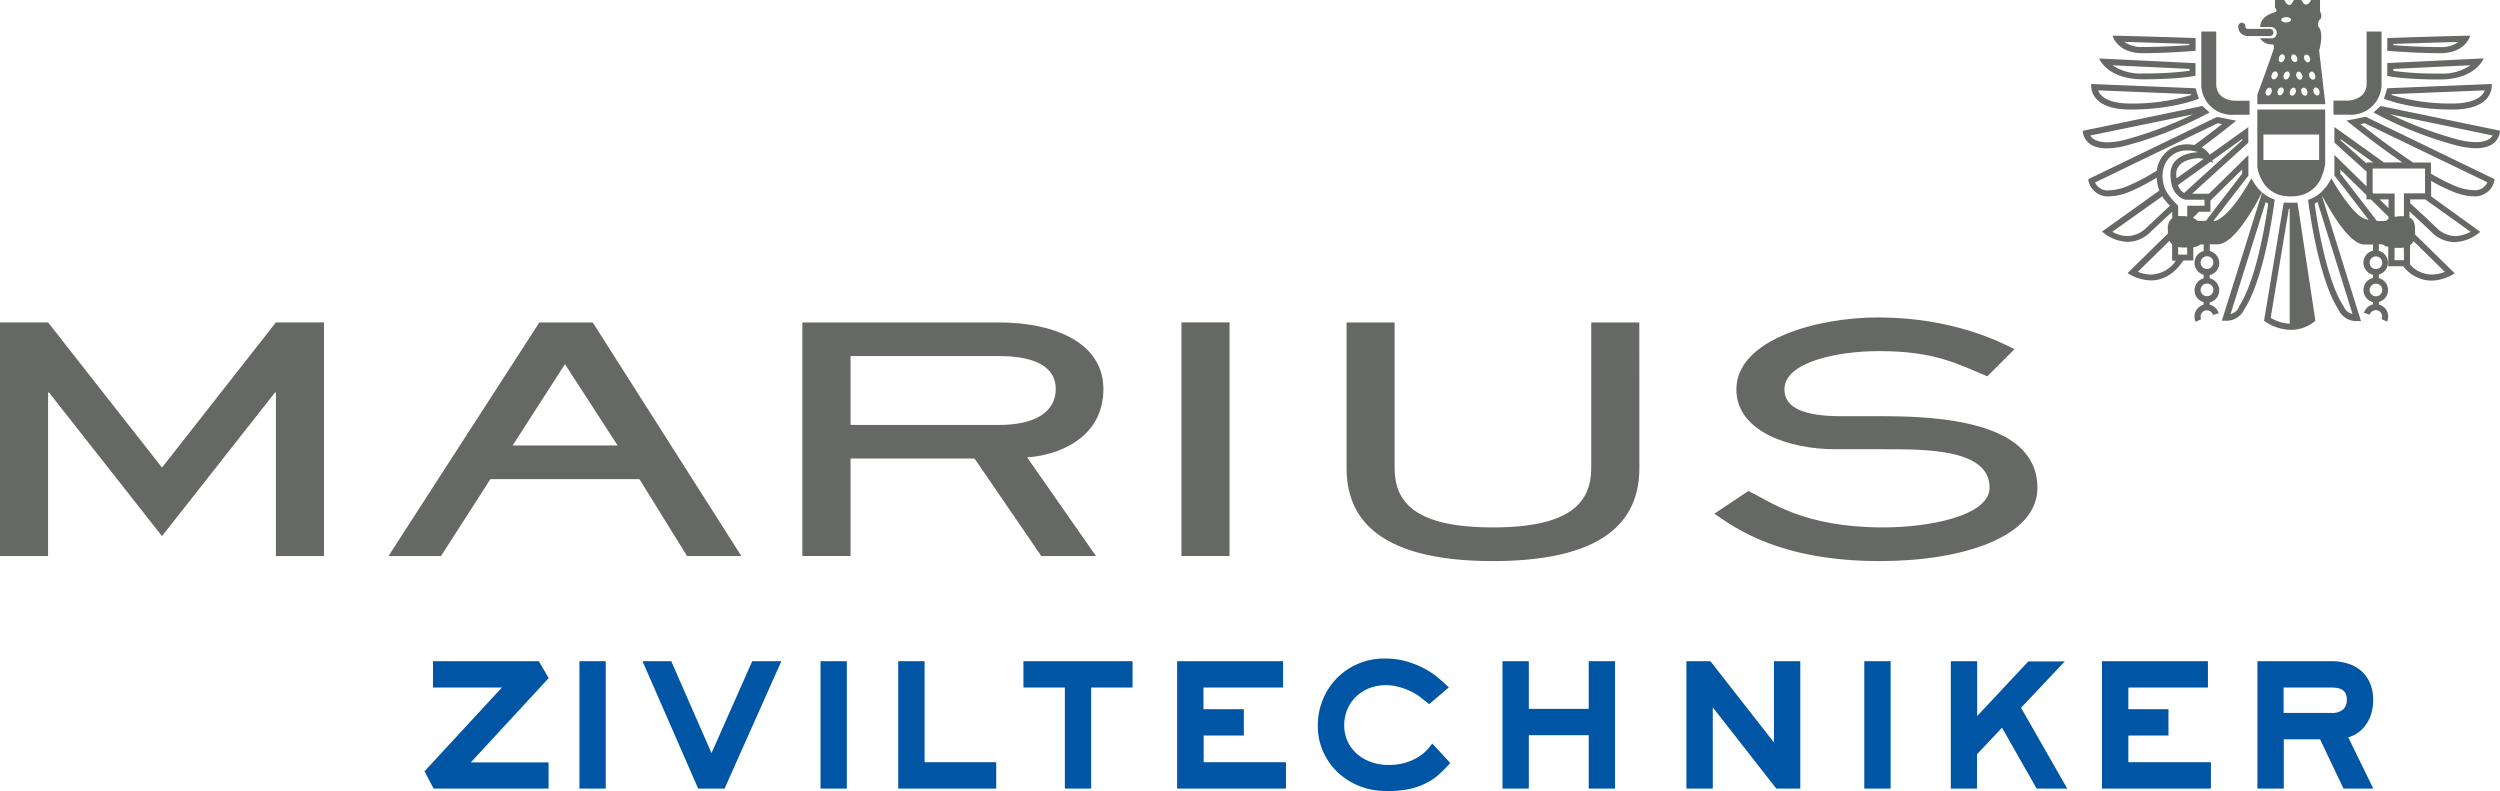 <svg id="Ebene_1" data-name="Ebene 1" xmlns="http://www.w3.org/2000/svg" viewBox="0 0 533.97 168.96"><defs><style>.cls-1{fill:#666865}.cls-2{fill:#0056a4}.cls-3{fill:none}</style></defs><path class="cls-1" d="M10.46 83.83h-.19v34.94H0V68.86h10.27L34.6 99.87l24.33-31.01H69.2v49.91H58.93V83.83h-.19L34.6 114.51 10.46 83.83z"/><path class="cls-1" d="M159.68 120.83h-11.6l-10.17-16.43h-31.84l-10.55 16.43H84.3l32.23-49.9h11.4ZM122 79.84l-11.18 17.37h22.43ZM214.71 70.93c11.4 0 22.29 4.07 22.29 14.24 0 10.83-10.32 14.24-16.3 14.57l14.73 21.09h-11.69L209.48 100H183v20.82h-10.3V70.93ZM183 78.11v14.71h31.75c7.7 0 12.07-2.8 12.07-7.65 0-5.66-6.18-7.06-12.07-7.06Z" transform="translate(-1.33 -2.06)"/><path class="cls-1" d="M252.34 68.86h10.27v49.9h-10.27z"/><path class="cls-1" d="M351.48 102c0 9.45-5.13 19.9-31.27 19.9s-31.27-10.45-31.27-19.9V70.93h10.26V102c0 7.32 4.37 12.71 21 12.71s21-5.39 21-12.71V70.93h10.27ZM374.76 106.93c4.75 2.26 11.69 7.78 28.8 7.78 9.6 0 22.72-2.39 22.72-8.52 0-8.18-13.4-8.18-22.34-8.18H393.3c-9.7 0-21.1-3.73-21.1-12.78 0-10.58 17.1-15.37 30.22-15.37 16.06 0 26.33 5.33 29.18 6.79l-5.8 5.79c-6.08-2.53-11.12-5.39-23.09-5.39-8.94 0-20.25 2.33-20.25 8.18 0 3.86 4 5.73 12.17 5.73H404c16.73 0 32.5 2.92 32.5 15.3 0 10.45-15.87 15.64-33.64 15.64-21.48 0-31-7.12-35.36-10.12Z" transform="translate(-1.33 -2.06)"/><path class="cls-2" d="M118.5 170.49H93.94L92 166.8l16.53-17.89H93.81v-5.63h22.61l2.1 3.62-16.63 18h16.61ZM130.71 170.49h-5.62v-27.21h5.62ZM156.09 170.49h-5.64l-11.89-27.21h6.14l8.6 19.63 8.7-19.63h6.22ZM182.2 170.49h-5.62v-27.21h5.62ZM214.11 170.49h-20.93v-27.21h5.63v21.58h15.3ZM234.39 170.49h-5.62v-21.58h-8.85v-5.63h23.31v5.63h-8.84ZM276 170.49h-23.25v-27.21h22.63v5.63h-17v4.62H267v5.63h-8.58v5.7H276ZM297.08 171a14.87 14.87 0 0 1-9.89-3.85 13.73 13.73 0 0 1-3.18-4.4 13.34 13.34 0 0 1-1.21-5.69 14.53 14.53 0 0 1 1.09-5.61 13.89 13.89 0 0 1 7.52-7.61 14 14 0 0 1 5.6-1.13 16.93 16.93 0 0 1 4.95.68 20.23 20.23 0 0 1 3.81 1.58 16.39 16.39 0 0 1 2.7 1.83c.68.59 1.17 1 1.49 1.32l.83.76-4.2 3.57-.59-.45c-.29-.22-.72-.56-1.26-1a11.33 11.33 0 0 0-1.84-1.16 14.6 14.6 0 0 0-2.58-1 10.32 10.32 0 0 0-6.37.14 8.6 8.6 0 0 0-2.76 1.68 8.23 8.23 0 0 0-2 2.72 8.81 8.81 0 0 0-.75 3.75 8 8 0 0 0 2.38 5.63 9.25 9.25 0 0 0 3 1.93 10.74 10.74 0 0 0 4.17.75 12 12 0 0 0 3.29-.41 12.9 12.9 0 0 0 2.49-1 8.52 8.52 0 0 0 1.7-1.17 10.29 10.29 0 0 0 1.06-1.08l.72-.91 3.84 4.16-.63.67a23.86 23.86 0 0 1-2.05 2 12.77 12.77 0 0 1-2.74 1.76 16.11 16.11 0 0 1-3.65 1.2 23.31 23.31 0 0 1-4.94.34ZM346.29 170.49h-5.63v-11.4h-12.79v11.4h-5.63v-27.21h5.63v10.19h12.79v-10.19h5.63ZM385.85 170.49h-5.12l-13.57-17.35v17.35h-5.63v-27.21h5.12l13.57 17.35v-17.35h5.63ZM405.15 170.49h-5.63v-27.21h5.63ZM442.87 170.49h-6.54l-7.39-13-5.35 5.68v7.33H418v-27.22h5.63V155l10.94-11.68h7.78l-9.35 9.91ZM473.55 170.49h-23.27v-27.21h22.64v5.63h-17v4.62h8.57v5.63h-8.57v5.7h17.64ZM508.24 170.49h-6.37l-5-10.52h-7.75v10.52h-5.63v-27.21h15.86a12 12 0 0 1 3.21.44 8.17 8.17 0 0 1 2.87 1.44 7.29 7.29 0 0 1 2 2.58 8.51 8.51 0 0 1 .77 3.73 9.68 9.68 0 0 1-.68 3.83 8.15 8.15 0 0 1-1.72 2.56 6.74 6.74 0 0 1-2.22 1.45c-.23.09-.47.17-.69.24Zm-19.16-16.15h10.23a3.62 3.62 0 0 0 2.49-.75 2.72 2.72 0 0 0 .78-2.12 2.87 2.87 0 0 0-.25-1.29 2 2 0 0 0-.65-.74 2.79 2.79 0 0 0-1-.4 6.79 6.79 0 0 0-1.35-.13h-10.25Z" transform="translate(-1.33 -2.06)"/><path class="cls-3" d="M452.53 51.56a6.64 6.64 0 0 0 3.22.92 5.88 5.88 0 0 0 4.11-1.84c1.19-1.14 2.95-2.78 4.94-4.61a14.27 14.27 0 0 1-1.65-2.03ZM456.36 24.17a42.9 42.9 0 0 0 13-1.83l-.06-.17-19.88-.81a3.21 3.21 0 0 0 .58.93c1.1 1.23 3.3 1.88 6.36 1.88ZM488.14 22.41c.31.13.72-.13.91-.59a.78.78 0 0 0-.24-1.05c-.31-.13-.72.13-.91.58s-.08.93.24 1.06ZM469 17.18v-.4L452.52 16a10.72 10.72 0 0 0 6.57 1.77 70.69 70.69 0 0 0 9.91-.59ZM486.61 18c-.19.45-.09.92.23 1.05s.72-.13.91-.58a.8.8 0 0 0-.23-1.06c-.32-.18-.73.08-.91.59Z" transform="translate(-1.33 -2.06)"/><path class="cls-3" d="M483.44 28.73h11.9v5.44h-11.9z"/><path class="cls-3" d="m473.48 36.59-7 5a3 3 0 0 0 1.31 1.69C473 38.5 478.68 33.4 480.26 32v-.24l-6.41 4.59a4.77 4.77 0 0 1 .12.55c-.17-.13-.33-.23-.49-.31ZM470.28 35.94s-4.1.25-4.1 3.3a8.72 8.72 0 0 0 .06.93L472 36a4.66 4.66 0 0 0-1.11-.15 2.41 2.41 0 0 0-.61.09ZM468.68 32.9a7.48 7.48 0 0 1 1.41.14c2.35-1.72 4.44-3.32 5.9-4.47l-.94-.18L448.88 41a2.93 2.93 0 0 0 3 1.67 11 11 0 0 0 3.89-.89A43.89 43.89 0 0 0 462 38.5a6.34 6.34 0 0 1 6.68-5.6ZM480.26 38.27l-6.77 6.63v2.38h-2.42l-1.24 1.22v.17a3 3 0 0 1 .91.59h1.72c3.48-4.57 6.84-8.89 7.8-10.12Z" transform="translate(-1.33 -2.06)"/><path class="cls-3" d="M468.53 47.28V46h3.67v-1.26h-4.02a3.19 3.19 0 0 1-1.29-.58 4.23 4.23 0 0 1-1.41-1.81 6.15 6.15 0 0 1-.39-1.31 9.33 9.33 0 0 1-.16-1.78 4.32 4.32 0 0 1 .14-1.11c.65-2.45 3.41-3.34 5-3.48a4.48 4.48 0 0 1 .7-.07c-.13-.06-.26-.1-.4-.15a5.92 5.92 0 0 0-1.7-.23h-.22a5 5 0 0 0-4.83 3.29 6 6 0 0 0-.37 1.77v.2a7.31 7.31 0 0 0 .38 2.56 6.06 6.06 0 0 0 .57 1.18 12.69 12.69 0 0 0 1.55 1.94c.15.16.28.31.45.48l.38.38v2.24a6.93 6.93 0 0 1 .82 0 7.36 7.36 0 0 1 1.12.09v-1ZM455.61 31.75a82.83 82.83 0 0 0 14.06-5.3L447.77 31c.4.69 1.34 1.46 3.57 1.46a16.43 16.43 0 0 0 4.27-.71ZM469 11.71v-.27c-2.81-.09-9.69-.31-13.91-.42a6.17 6.17 0 0 0 3.87 1.1c3.88 0 8.04-.26 10.04-.41ZM486.24 20.82c-.32-.13-.72.13-.91.58a.8.8 0 0 0 .23 1.06c.32.13.73-.13.91-.59s.09-.87-.23-1.05ZM488.38 15.35c.31.13.72-.13.91-.58a.79.79 0 0 0-.24-1.06c-.31-.13-.72.13-.91.59s-.08.92.24 1.05ZM495.53 21.84c.19.45.6.71.92.58s.42-.6.23-1.06-.6-.71-.91-.58-.42.61-.24 1.06ZM491.39 20.82c-.32-.13-.73.13-.91.58s-.09.93.23 1.06.73-.13.91-.59a.79.79 0 0 0-.23-1.05ZM529 16l-16.46.81v.4a70.69 70.69 0 0 0 9.89.56A10.72 10.72 0 0 0 529 16ZM526.42 11c-4.22.11-11.1.33-13.91.42v.27c2 .15 6.14.41 10 .41a6.15 6.15 0 0 0 3.91-1.1ZM490.06 17.36c-.32-.13-.73.13-.91.59s-.09.92.23 1.05.72-.13.91-.58a.8.8 0 0 0-.23-1.06ZM491.72 15.35c.32-.13.42-.6.24-1s-.6-.72-.92-.59a.8.8 0 0 0-.23 1.06c.19.4.6.66.91.53ZM489.67 6.88c.58 0 1.05-.26 1.05-.58s-.47-.57-1.05-.57-1.05.26-1.05.57.47.58 1.05.58ZM491.82 18.42c.18.45.59.71.91.58a.79.79 0 0 0 .27-1c-.19-.46-.6-.72-.91-.59a.79.79 0 0 0-.27 1.01ZM494.45 15.35a.79.79 0 0 0 .23-1c-.19-.46-.6-.72-.92-.59a.8.8 0 0 0-.23 1.06c.19.4.6.66.92.53ZM492.93 21.84c.19.45.59.71.91.58s.42-.6.23-1.06-.59-.71-.91-.58-.42.61-.23 1.06ZM494.63 18.42c.19.45.6.71.91.58s.42-.6.23-1.05-.59-.72-.91-.59a.79.79 0 0 0-.23 1.06ZM514.78 48.24v-4.89h4.51v-5.29H508.1v5.12l.17.17h4.53v5a6.54 6.54 0 0 1 1.43-.15 4.8 4.8 0 0 1 .55.04ZM507.45 58.17a1.35 1.35 0 1 0 1.35-1.35 1.34 1.34 0 0 0-1.35 1.35ZM507.45 64a1.35 1.35 0 1 0 1.35-1.35 1.34 1.34 0 0 0-1.35 1.35ZM501.23 32l5.57 5v-.23h1.46l-7-5Z" transform="translate(-1.33 -2.06)"/><path class="cls-3" d="M510.17 42.58h-1.91l1.91 1.88v-1.88z"/><path class="cls-3" d="M486.32 69.94a8.62 8.62 0 0 0 4.06 1.26V46.64h-.18ZM531.52 22.26a3.25 3.25 0 0 0 .54-.9l-19.88.81-.06.17a43.19 43.19 0 0 0 13 1.83c3.11 0 5.32-.67 6.4-1.91ZM495.73 45.53c.5 3.6 2.44 16.16 6.15 21.89l.08.13.06.15a2.6 2.6 0 0 0 1.78 1.44l-7.46-23.93c-.2.11-.4.22-.61.32ZM497.19 43.4l-.15-.3.1.32ZM520.7 60.7a7.6 7.6 0 0 0 2.81-.58l-6.66-6.54a2.29 2.29 0 0 1-.77.84v4.12a6.23 6.23 0 0 0 4.62 2.16ZM511.5 48.83v-.49l-3.76-3.69h-.94v-.92l-5.57-5.46v.87c1 1.23 4.32 5.55 7.8 10.12h1.87a3.1 3.1 0 0 1 .6-.43ZM512.8 57.64h2v-2.77a7.43 7.43 0 0 1-.87.06s-.31 0-.76 0h-.35v2.69ZM471.39 64a1.35 1.35 0 1 0 1.35-1.35 1.34 1.34 0 0 0-1.35 1.35ZM471.39 58.17a1.35 1.35 0 1 0 1.35-1.35 1.34 1.34 0 0 0-1.35 1.35ZM525.88 31.75a16.43 16.43 0 0 0 4.27.67c2.23 0 3.17-.77 3.57-1.46l-21.89-4.51a82.15 82.15 0 0 0 14.05 5.3ZM460.79 60.7a6.66 6.66 0 0 0 5.31-3h-.8v-3.48a2.2 2.2 0 0 1-.55-.74L458 60.12a7.6 7.6 0 0 0 2.79.58ZM467.06 56.44h1.47V55h-.76a5.61 5.61 0 0 1-1.15-.11v1.62ZM516.08 44.65v.81c2.24 2.07 4.24 3.92 5.55 5.18a5.88 5.88 0 0 0 4.11 1.84 6.75 6.75 0 0 0 3.22-.92l-9.67-6.91ZM505.5 28.57c2.51 2 6.85 5.28 11.25 8.2h3.84v2.41a38.51 38.51 0 0 0 5.17 2.64 11 11 0 0 0 3.89.89 2.91 2.91 0 0 0 3-1.67l-26.21-12.65ZM485.2 45.24l-7.5 23.9a2.61 2.61 0 0 0 1.78-1.46v-.15l.08-.11c3.72-5.74 5.66-18.29 6.15-21.89Z" transform="translate(-1.33 -2.06)"/><path class="cls-1" d="M458.94 13.42c5.47 0 11.34-.51 11.34-.51v-2.73s-13.82-.45-17.71-.5c0 0 .91 3.74 6.37 3.74Zm10-2v.27c-2 .15-6.14.41-10 .41a6.17 6.17 0 0 1-3.87-1.1c4.22.13 11.1.35 13.93.44ZM459.09 19c7.8 0 11.18-.76 11.18-.76v-2.69l-20.59-1S451.3 19 459.09 19Zm9.91-2.22v.4a70.69 70.69 0 0 1-9.89.56 10.72 10.72 0 0 1-6.59-1.74ZM456.36 25.46c9.21 0 14.62-2.32 14.62-2.32l-.7-2.23L448 20s-.85 5.46 8.36 5.46Zm12.95-3.29.06.17a42.9 42.9 0 0 1-13 1.83c-3.06 0-5.26-.65-6.35-1.88a3.21 3.21 0 0 1-.58-.93ZM456 33a80.92 80.92 0 0 0 17.26-6.93l-1.52-1.37-25.55 5.3s-.07 3.75 5.15 3.75A17.76 17.76 0 0 0 456 33Zm-8.18-2 21.9-4.51a82.83 82.83 0 0 1-14.06 5.3 16.43 16.43 0 0 1-4.27.67c-2.28-.04-3.22-.81-3.62-1.46ZM478.55 26.57h3.26v-3h-3.12c-.39 0-4-.1-4-3.62V8.8h-3.19v11.31a6.52 6.52 0 0 0 7.05 6.46ZM528.93 9.68c-3.9.05-17.71.5-17.71.5v2.73s5.87.51 11.33.51 6.38-3.74 6.38-3.74Zm-16.42 1.76c2.81-.09 9.69-.31 13.91-.42a6.15 6.15 0 0 1-3.87 1.1c-3.9 0-8-.26-10-.41ZM511.22 18.28s3.39.76 11.18.76 9.41-4.51 9.41-4.51l-20.59 1Zm1.29-1.5L529 16a10.72 10.72 0 0 1-6.57 1.77 70.69 70.69 0 0 1-9.89-.56ZM533.53 20l-22.31.91-.71 2.23s5.41 2.32 14.62 2.32 8.4-5.46 8.4-5.46Zm-21.35 2.17 19.88-.81a3.25 3.25 0 0 1-.54.9c-1.08 1.24-3.29 1.91-6.39 1.91a43.19 43.19 0 0 1-13-1.83ZM509.8 24.7l-1.52 1.37A80.92 80.92 0 0 0 525.54 33a17.82 17.82 0 0 0 4.61.72c5.22 0 5.15-3.75 5.15-3.75Zm20.35 7.72a16.43 16.43 0 0 1-4.27-.67 82.15 82.15 0 0 1-14.05-5.3L533.72 31c-.4.65-1.34 1.42-3.57 1.42ZM510 20.11V8.8h-3.19v11.13c0 3.53-4 3.62-4 3.62h-3.08v3h3.26a6.52 6.52 0 0 0 7.01-6.44ZM481.47 9.76h4.67a.76.76 0 0 0 .76-.76.77.77 0 0 0-.76-.77h-4.66c-.56 0-.56-.4-.56-.56a.76.76 0 1 0-1.52 0 2 2 0 0 0 .57 1.5 2.29 2.29 0 0 0 1.5.59Z" transform="translate(-1.33 -2.06)"/><path class="cls-1" d="M487.62 9.08a1.12 1.12 0 0 1-1.36 1.15h-2.21a2.92 2.92 0 0 0 2.31 1.32s.95-.25.59 1-3.48 9.76-3.48 9.76v2H498l-1.33-11.44s1.14-3.82-.19-5.15a1.6 1.6 0 0 1 .47-1.62s.48-.48-.09-1.62V2.06h-1.91s-1 2.2-2.08 0h-1.64s-.76 2.39-2 0h-2v1.62s.75.67 0 1c0 0-3.14.66-3.14 3.14h2.2a1.28 1.28 0 0 1 1.33 1.26Zm-1.15 12.79c-.18.46-.59.72-.91.59a.8.8 0 0 1-.23-1.06c.19-.45.59-.71.91-.58s.42.6.23 1.05Zm3.82-3.45c-.19.45-.59.71-.91.58s-.42-.6-.23-1.05.59-.72.91-.59a.8.8 0 0 1 .23 1.06Zm1.33 3.45c-.18.46-.59.72-.91.59s-.42-.61-.23-1.06.59-.71.91-.58a.79.79 0 0 1 .23 1.05Zm5.06-.51c.19.46.08.93-.23 1.06s-.73-.13-.92-.58-.08-.93.24-1.06.72.13.91.58Zm-.91-3.36c.19.45.09.92-.23 1.05s-.72-.13-.91-.58a.79.79 0 0 1 .23-1.06c.32-.18.72.08.91.59Zm-2-4.24c.32-.13.73.13.92.59a.79.79 0 0 1-.23 1c-.32.13-.73-.13-.92-.58a.8.8 0 0 1 .22-1.06Zm.31 7.65c.19.46.09.93-.23 1.06s-.72-.13-.91-.58-.09-.93.23-1.06.71.08.9.53ZM493 18a.79.79 0 0 1-.23 1.05c-.32.13-.73-.13-.91-.58a.79.79 0 0 1 .23-1.06c.27-.18.68.08.91.59Zm-2-4.29c.32-.13.73.13.92.59s.08.92-.24 1-.72-.13-.91-.58a.8.8 0 0 1 .23-1.01Zm-1.37-8c.58 0 1.05.26 1.05.57s-.47.58-1.05.58-1.05-.26-1.05-.58.51-.55 1.09-.55Zm-1.53 8.57c.19-.46.6-.72.91-.59a.79.79 0 0 1 .24 1.06c-.19.45-.6.71-.91.58s-.34-.58-.2-1.03Zm.67 6.47a.78.78 0 0 1 .24 1.05c-.19.46-.6.72-.91.59s-.42-.6-.24-1.06.64-.69.95-.56Zm-1.06-2.35c-.19.45-.59.71-.91.58s-.42-.6-.23-1.05.59-.72.91-.59a.8.8 0 0 1 .27 1.08ZM483.47 37.72a8.28 8.28 0 0 0 1.16 3.15 6.2 6.2 0 0 0 4.92 3.07 8.56 8.56 0 0 0 1.17.07 8.87 8.87 0 0 0 1.18-.08 6.51 6.51 0 0 0 5.46-4.56 9.61 9.61 0 0 0 .6-2.32V25.46h-14.49v12.26Zm1.3-6.93h11.9v5.44h-11.9ZM489.1 45.35l-4.2 25.23a10.29 10.29 0 0 0 5.48 1.93h.25a8 8 0 0 0 5.24-1.94l-3.82-25.23Zm1.28 25.85a8.62 8.62 0 0 1-4.06-1.26l3.88-23.3h.18Z" transform="translate(-1.33 -2.06)"/><path class="cls-3" d="M452.53 51.56a6.64 6.64 0 0 0 3.22.92 5.88 5.88 0 0 0 4.11-1.84c1.19-1.14 2.95-2.78 4.94-4.61a14.27 14.27 0 0 1-1.65-2.03ZM468.68 32.9a7.48 7.48 0 0 1 1.41.14c2.35-1.72 4.44-3.32 5.9-4.47l-.94-.18L448.88 41a2.93 2.93 0 0 0 3 1.67 11 11 0 0 0 3.89-.89A43.89 43.89 0 0 0 462 38.5a6.34 6.34 0 0 1 6.68-5.6Z" transform="translate(-1.33 -2.06)"/><path class="cls-3" d="M466.59 46.54v1.71a6.93 6.93 0 0 1 .82 0 7.36 7.36 0 0 1 1.12.09V46h3.67v-1.26h-4.02a3.19 3.19 0 0 1-1.29-.58 4.23 4.23 0 0 1-1.41-1.81 6.15 6.15 0 0 1-.39-1.31 9.33 9.33 0 0 1-.16-1.78 4.32 4.32 0 0 1 .14-1.11c.65-2.45 3.41-3.34 5-3.48a4.48 4.48 0 0 1 .7-.07c-.13-.06-.26-.1-.4-.15a5.87 5.87 0 0 0-1.7-.23h-.22a5 5 0 0 0-4.83 3.29 6 6 0 0 0-.37 1.77v.2a7.31 7.31 0 0 0 .38 2.56 6.06 6.06 0 0 0 .57 1.18 12.69 12.69 0 0 0 1.55 1.94c.15.16.28.31.45.48l.38.38v.53Z" transform="translate(-1.33 -2.06)"/><path class="cls-3" d="M470.28 35.94s-4.1.25-4.1 3.3a8.72 8.72 0 0 0 .06.93L472 36a4.66 4.66 0 0 0-1.11-.15 2.41 2.41 0 0 0-.61.09ZM465.3 54.22a2.2 2.2 0 0 1-.55-.74L458 60.12a7.6 7.6 0 0 0 2.81.58 6.66 6.66 0 0 0 5.31-3h-.8ZM467.83 43.25C473 38.5 478.68 33.4 480.26 32v-.24l-6.41 4.59a4.77 4.77 0 0 1 .12.55c-.17-.1-.33-.2-.49-.28l-7 5a3 3 0 0 0 1.35 1.63ZM471.39 58.17a1.35 1.35 0 1 0 1.35-1.35 1.34 1.34 0 0 0-1.35 1.35ZM471.39 64a1.35 1.35 0 1 0 1.35-1.35 1.34 1.34 0 0 0-1.35 1.35ZM467.74 54.93a5.61 5.61 0 0 1-1.15-.11v1.62h1.94V55c-.48 0-.79-.07-.79-.07ZM480.26 39.14v-.87l-6.77 6.63v2.38h-2.42l-1.24 1.22v.17a3 3 0 0 1 .91.59h1.72c3.48-4.57 6.84-8.89 7.8-10.12ZM468.68 32.9a7.48 7.48 0 0 1 1.41.14c2.35-1.72 4.44-3.32 5.9-4.47l-.94-.18L448.88 41a2.93 2.93 0 0 0 3 1.67 11 11 0 0 0 3.89-.89A43.89 43.89 0 0 0 462 38.5a6.34 6.34 0 0 1 6.68-5.6Z" transform="translate(-1.33 -2.06)"/><path class="cls-3" d="M465.3 54.22a2.2 2.2 0 0 1-.55-.74L458 60.12a7.6 7.6 0 0 0 2.81.58 6.66 6.66 0 0 0 5.31-3h-.8ZM452.53 51.56a6.64 6.64 0 0 0 3.22.92 5.88 5.88 0 0 0 4.11-1.84c1.19-1.14 2.95-2.78 4.94-4.61a14.27 14.27 0 0 1-1.65-2.03ZM470.28 35.94s-4.1.25-4.1 3.3a8.72 8.72 0 0 0 .06.93L472 36a4.66 4.66 0 0 0-1.11-.15 2.41 2.41 0 0 0-.61.09ZM467.74 54.93a5.61 5.61 0 0 1-1.15-.11v1.62h1.94V55c-.48 0-.79-.07-.79-.07ZM467.83 43.25C473 38.5 478.68 33.4 480.26 32v-.24l-6.41 4.59a4.77 4.77 0 0 1 .12.55c-.17-.1-.33-.2-.49-.28l-7 5a3 3 0 0 0 1.35 1.63ZM480.26 38.27l-6.77 6.63v2.38h-2.42l-1.24 1.22v.17a3 3 0 0 1 .91.59h1.72c3.48-4.57 6.84-8.89 7.8-10.12ZM485.2 45.24l-7.5 23.9a2.61 2.61 0 0 0 1.78-1.46v-.15l.08-.11c3.72-5.74 5.66-18.29 6.15-21.89Z" transform="translate(-1.33 -2.06)"/><path class="cls-3" d="M470.54 46h1.66v-1.26h-4.02a3.19 3.19 0 0 1-1.29-.58 4.23 4.23 0 0 1-1.41-1.81 6.15 6.15 0 0 1-.39-1.31 9.33 9.33 0 0 1-.16-1.78 4.32 4.32 0 0 1 .14-1.11c.65-2.45 3.41-3.34 5-3.48a4.48 4.48 0 0 1 .7-.07c-.13-.06-.26-.1-.4-.15a5.87 5.87 0 0 0-1.7-.23h-.22a5 5 0 0 0-4.83 3.29 6 6 0 0 0-.37 1.77v.2a7.31 7.31 0 0 0 .38 2.56 6.06 6.06 0 0 0 .57 1.18 12.69 12.69 0 0 0 1.55 1.94c.15.16.28.31.45.48l.38.38v2.24a6.93 6.93 0 0 1 .82 0 7.36 7.36 0 0 1 1.12.09V46h2ZM471.39 64a1.35 1.35 0 1 0 1.35-1.35 1.34 1.34 0 0 0-1.35 1.35ZM471.39 58.17a1.35 1.35 0 1 0 1.35-1.35 1.34 1.34 0 0 0-1.35 1.35Z" transform="translate(-1.33 -2.06)"/><path class="cls-1" d="M482.22 40.14c-4.28 7.54-6.88 8.89-7.83 9.12h-.3c3.9-5.11 7.47-9.68 7.47-9.68v-4.4l-8.42 8.26h-3.6c5.86-5.35 12-10.89 12-10.89v-3.34l-8.25 5.9a4.43 4.43 0 0 0-1.7-1.57c4.21-3.1 7.37-5.7 7.37-5.7l-4.1-.81-27.51 13.31a4.21 4.21 0 0 0 4.49 3.66 12 12 0 0 0 4.37-1 41.45 41.45 0 0 0 5.77-3 7.88 7.88 0 0 0 .57 2.75l-12.26 8.77a8.9 8.9 0 0 0 5.46 2.21 7.07 7.07 0 0 0 5-2.21c1.11-1.06 2.71-2.56 4.54-4.24v1.36a2.69 2.69 0 0 0-.92 2.45v.85l-8.61 8.44a9.43 9.43 0 0 0 5 1.57c2 0 4.43-.84 6.55-3.75l.38-.51h2.11v-2.8a3.24 3.24 0 0 0 1.51-.61h.69v1.39a2.63 2.63 0 0 0 0 5.08v.75a2.64 2.64 0 0 0 0 5.09v.55a2.64 2.64 0 0 0-1.71 3.65l1.18-.54a1.38 1.38 0 0 1-.12-.56 1.34 1.34 0 0 1 1.35-1.35 1.33 1.33 0 0 1 1.28 1l1.24-.38a2.61 2.61 0 0 0-1.92-1.8v-.51a2.64 2.64 0 0 0 0-5.14v-.69a2.64 2.64 0 0 0 0-5.14v-1.44h1.93a4.77 4.77 0 0 0 .51-.13c1.39-.38 2.89-1.87 4.24-3.64a1.56 1.56 0 0 0 .16-.2l.05-.06a46.37 46.37 0 0 0 4.27-7.07 9.88 9.88 0 0 1-2.24-3Zm-8.74-3.55c.16.08.32.18.49.28a4.77 4.77 0 0 0-.12-.55l6.41-4.59V32c-1.58 1.43-7.24 6.53-12.43 11.28a3 3 0 0 1-1.31-1.69ZM472 36l-5.79 4.15a8.72 8.72 0 0 1-.06-.93c0-3.05 4.1-3.3 4.1-3.3a2.41 2.41 0 0 1 .64-.07A4.66 4.66 0 0 1 472 36Zm-10 2.5a43.89 43.89 0 0 1-6.3 3.32 11 11 0 0 1-3.89.89 2.93 2.93 0 0 1-3-1.67l26.17-12.65.94.18c-1.46 1.15-3.55 2.75-5.9 4.47a7.48 7.48 0 0 0-1.41-.14 6.34 6.34 0 0 0-6.61 5.6Zm-2.17 12.14a5.88 5.88 0 0 1-4.11 1.84 6.64 6.64 0 0 1-3.22-.92L463.15 44a14.27 14.27 0 0 0 1.65 2c-1.99 1.86-3.75 3.5-4.94 4.64Zm.93 10.06a7.6 7.6 0 0 1-2.81-.58l6.77-6.64a2.2 2.2 0 0 0 .55.74v3.52h.8a6.66 6.66 0 0 1-5.28 2.96Zm7.74-4.26h-1.94v-1.62a5.61 5.61 0 0 0 1.15.11s.31 0 .76 0Zm0-10.46v2.32a7.36 7.36 0 0 0-1.12-.09 6.93 6.93 0 0 0-.82 0V46l-.38-.38c-.17-.17-.3-.32-.45-.48a12.69 12.69 0 0 1-1.55-1.94 6.06 6.06 0 0 1-.57-1.18 7.31 7.31 0 0 1-.38-2.56v-.2a6 6 0 0 1 .37-1.77 5 5 0 0 1 4.83-3.29h.22a5.87 5.87 0 0 1 1.7.23c.14 0 .27.09.4.15a4.48 4.48 0 0 0-.7.07c-1.63.14-4.39 1-5 3.48a4.32 4.32 0 0 0-.14 1.11 9.33 9.33 0 0 0 .16 1.78 6.15 6.15 0 0 0 .39 1.31 4.23 4.23 0 0 0 1.41 1.81 3.19 3.19 0 0 0 1.29.58h4.02V46h-3.67Zm5.56 18a1.35 1.35 0 1 1-1.35-1.35 1.35 1.35 0 0 1 1.38 1.37Zm0-5.83a1.35 1.35 0 1 1-1.35-1.35 1.35 1.35 0 0 1 1.38 1.37Zm-1.63-8.91h-1.72a3 3 0 0 0-.91-.59v-.15l1.24-1.22h2.42V44.9l6.77-6.63v.87c-.93 1.23-4.29 5.55-7.77 10.12ZM484.5 43.15l-8.61 27.41h.66a4.17 4.17 0 0 0 4.15-2.46c4.55-7 6.48-23.43 6.48-23.43a7.4 7.4 0 0 1-2.68-1.52Zm-4.89 24.27-.08.11v.15a2.61 2.61 0 0 1-1.78 1.46l7.5-23.9.56.29c-.54 3.6-2.48 16.15-6.2 21.89Z" transform="translate(-1.33 -2.06)"/><path class="cls-3" d="M507.45 64a1.35 1.35 0 1 0 1.35-1.35 1.34 1.34 0 0 0-1.35 1.35Z" transform="translate(-1.33 -2.06)"/><path class="cls-3" d="M510.17 44.46v-1.88h-1.91l1.91 1.88z"/><path class="cls-3" d="M506.8 36.77h1.46l-7-5V32l5.57 5ZM511.5 48.34l-3.76-3.69h-.94v-.92l-5.57-5.46v.87c1 1.23 4.32 5.55 7.8 10.12h1.87a3.1 3.1 0 0 1 .6-.43ZM495.73 45.53c.5 3.6 2.44 16.16 6.15 21.89l.08.13.06.15a2.6 2.6 0 0 0 1.78 1.44l-7.46-23.93c-.2.11-.4.22-.61.32ZM497.19 43.4l-.15-.3.1.32ZM507.45 58.17a1.35 1.35 0 1 0 1.35-1.35 1.34 1.34 0 0 0-1.35 1.35ZM517.47 43.35h1.82v-5.29H508.1v5.12l.17.17h4.53v5a6.54 6.54 0 0 1 1.43-.15 4.8 4.8 0 0 1 .55 0v-4.85h2.69Z" transform="translate(-1.33 -2.06)"/><path class="cls-3" d="M516.08 44.65v.81c2.24 2.07 4.24 3.92 5.55 5.18a5.88 5.88 0 0 0 4.11 1.84 6.75 6.75 0 0 0 3.22-.92l-9.67-6.91ZM513.15 55h-.35v2.69h2v-2.82a7.43 7.43 0 0 1-.87.06s-.33.07-.78.07ZM520.59 39.18a38.51 38.51 0 0 0 5.17 2.64 11 11 0 0 0 3.89.89 2.91 2.91 0 0 0 3-1.67l-26.21-12.65-.94.18c2.51 2 6.85 5.28 11.25 8.2h3.84ZM516.08 58.54a6.23 6.23 0 0 0 4.62 2.16 7.6 7.6 0 0 0 2.81-.58l-6.66-6.54a2.29 2.29 0 0 1-.77.84Z" transform="translate(-1.33 -2.06)"/><path class="cls-1" d="M525.28 43a12.09 12.09 0 0 0 4.37 1 4.2 4.2 0 0 0 4.49-3.67L506.61 27l-4.1.81s5.65 4.64 11.91 8.93h-3.93l-10.56-7.56v3.34l6.87 6.2v3.16l-6.87-6.73v4.4s3.49 4.47 7.34 9.5a5 5 0 0 1-2-.9c-1.37-1.15-3.35-3.43-6-8a10 10 0 0 1-2.23 3 7.32 7.32 0 0 1-2.73 1.59s1.93 16.4 6.48 23.43a4.17 4.17 0 0 0 4.15 2.46h.66l-8.35-26.78c.2.34.55.94 1 1.7 1.82 3.26 5.28 8.74 8.09 8.74h1.83v1.31a2.64 2.64 0 0 0 0 5.14v.69a2.64 2.64 0 0 0 0 5.14v.51a2.64 2.64 0 0 0-1.93 1.8l1.24.38a1.35 1.35 0 0 1 2.64.39 1.24 1.24 0 0 1-.13.56l1.18.54a2.52 2.52 0 0 0 .25-1.1 2.65 2.65 0 0 0-2-2.55v-.55a2.63 2.63 0 0 0 0-5.09v-.75a2.63 2.63 0 0 0 0-5.08v-1.39h.79a3 3 0 0 0 1.22.54v4.15h3.2a7.67 7.67 0 0 0 6 3.07 9.43 9.43 0 0 0 5-1.57l-8.47-8.3v-1c0-1.34-.3-2.18-1.19-2.61v-1.3c1.87 1.73 3.51 3.26 4.65 4.35a7.08 7.08 0 0 0 5 2.21 8.9 8.9 0 0 0 5.46-2.21L520.59 44v-3.3a38.48 38.48 0 0 0 4.69 2.3Zm-28.09.38h-.05l-.1-.32Zm6.61 25.74a2.6 2.6 0 0 1-1.8-1.42l-.06-.15-.08-.13c-3.71-5.73-5.65-18.29-6.15-21.89.21-.1.41-.21.61-.32ZM501.23 32v-.24l7 5h-1.43V37Zm8.92 32a1.35 1.35 0 1 1-1.35-1.35 1.35 1.35 0 0 1 1.35 1.35Zm0-5.83a1.35 1.35 0 1 1-1.35-1.35 1.35 1.35 0 0 1 1.35 1.35Zm.75-8.91H509c-3.48-4.57-6.84-8.89-7.8-10.12v-.87l5.57 5.46v.92h.94l3.76 3.69v.49a3.1 3.1 0 0 0-.57.43Zm.6-2.74-1.91-1.87h1.91Zm3.28 10.4v.72h-2V55H513.89a7.43 7.43 0 0 0 .87-.06Zm2.07-3.34 6.66 6.54a7.6 7.6 0 0 1-2.81.58 6.23 6.23 0 0 1-4.62-2.16v-4.12a2.29 2.29 0 0 0 .77-.84Zm-2.07-10.23v4.89a4.8 4.8 0 0 0-.55 0 6.54 6.54 0 0 0-1.43.15v-5h-4.53l-.17-.17v-5.16h11.19v5.29h-4.51ZM529 51.56a6.75 6.75 0 0 1-3.22.92 5.88 5.88 0 0 1-4.11-1.84c-1.31-1.26-3.31-3.11-5.55-5.18v-.81h3.21Zm-12.25-14.79c-4.4-2.92-8.74-6.23-11.25-8.2l.94-.18L532.61 41a2.91 2.91 0 0 1-3 1.67 11 11 0 0 1-3.89-.89 38.51 38.51 0 0 1-5.17-2.64v-2.37Z" transform="translate(-1.33 -2.06)"/></svg>